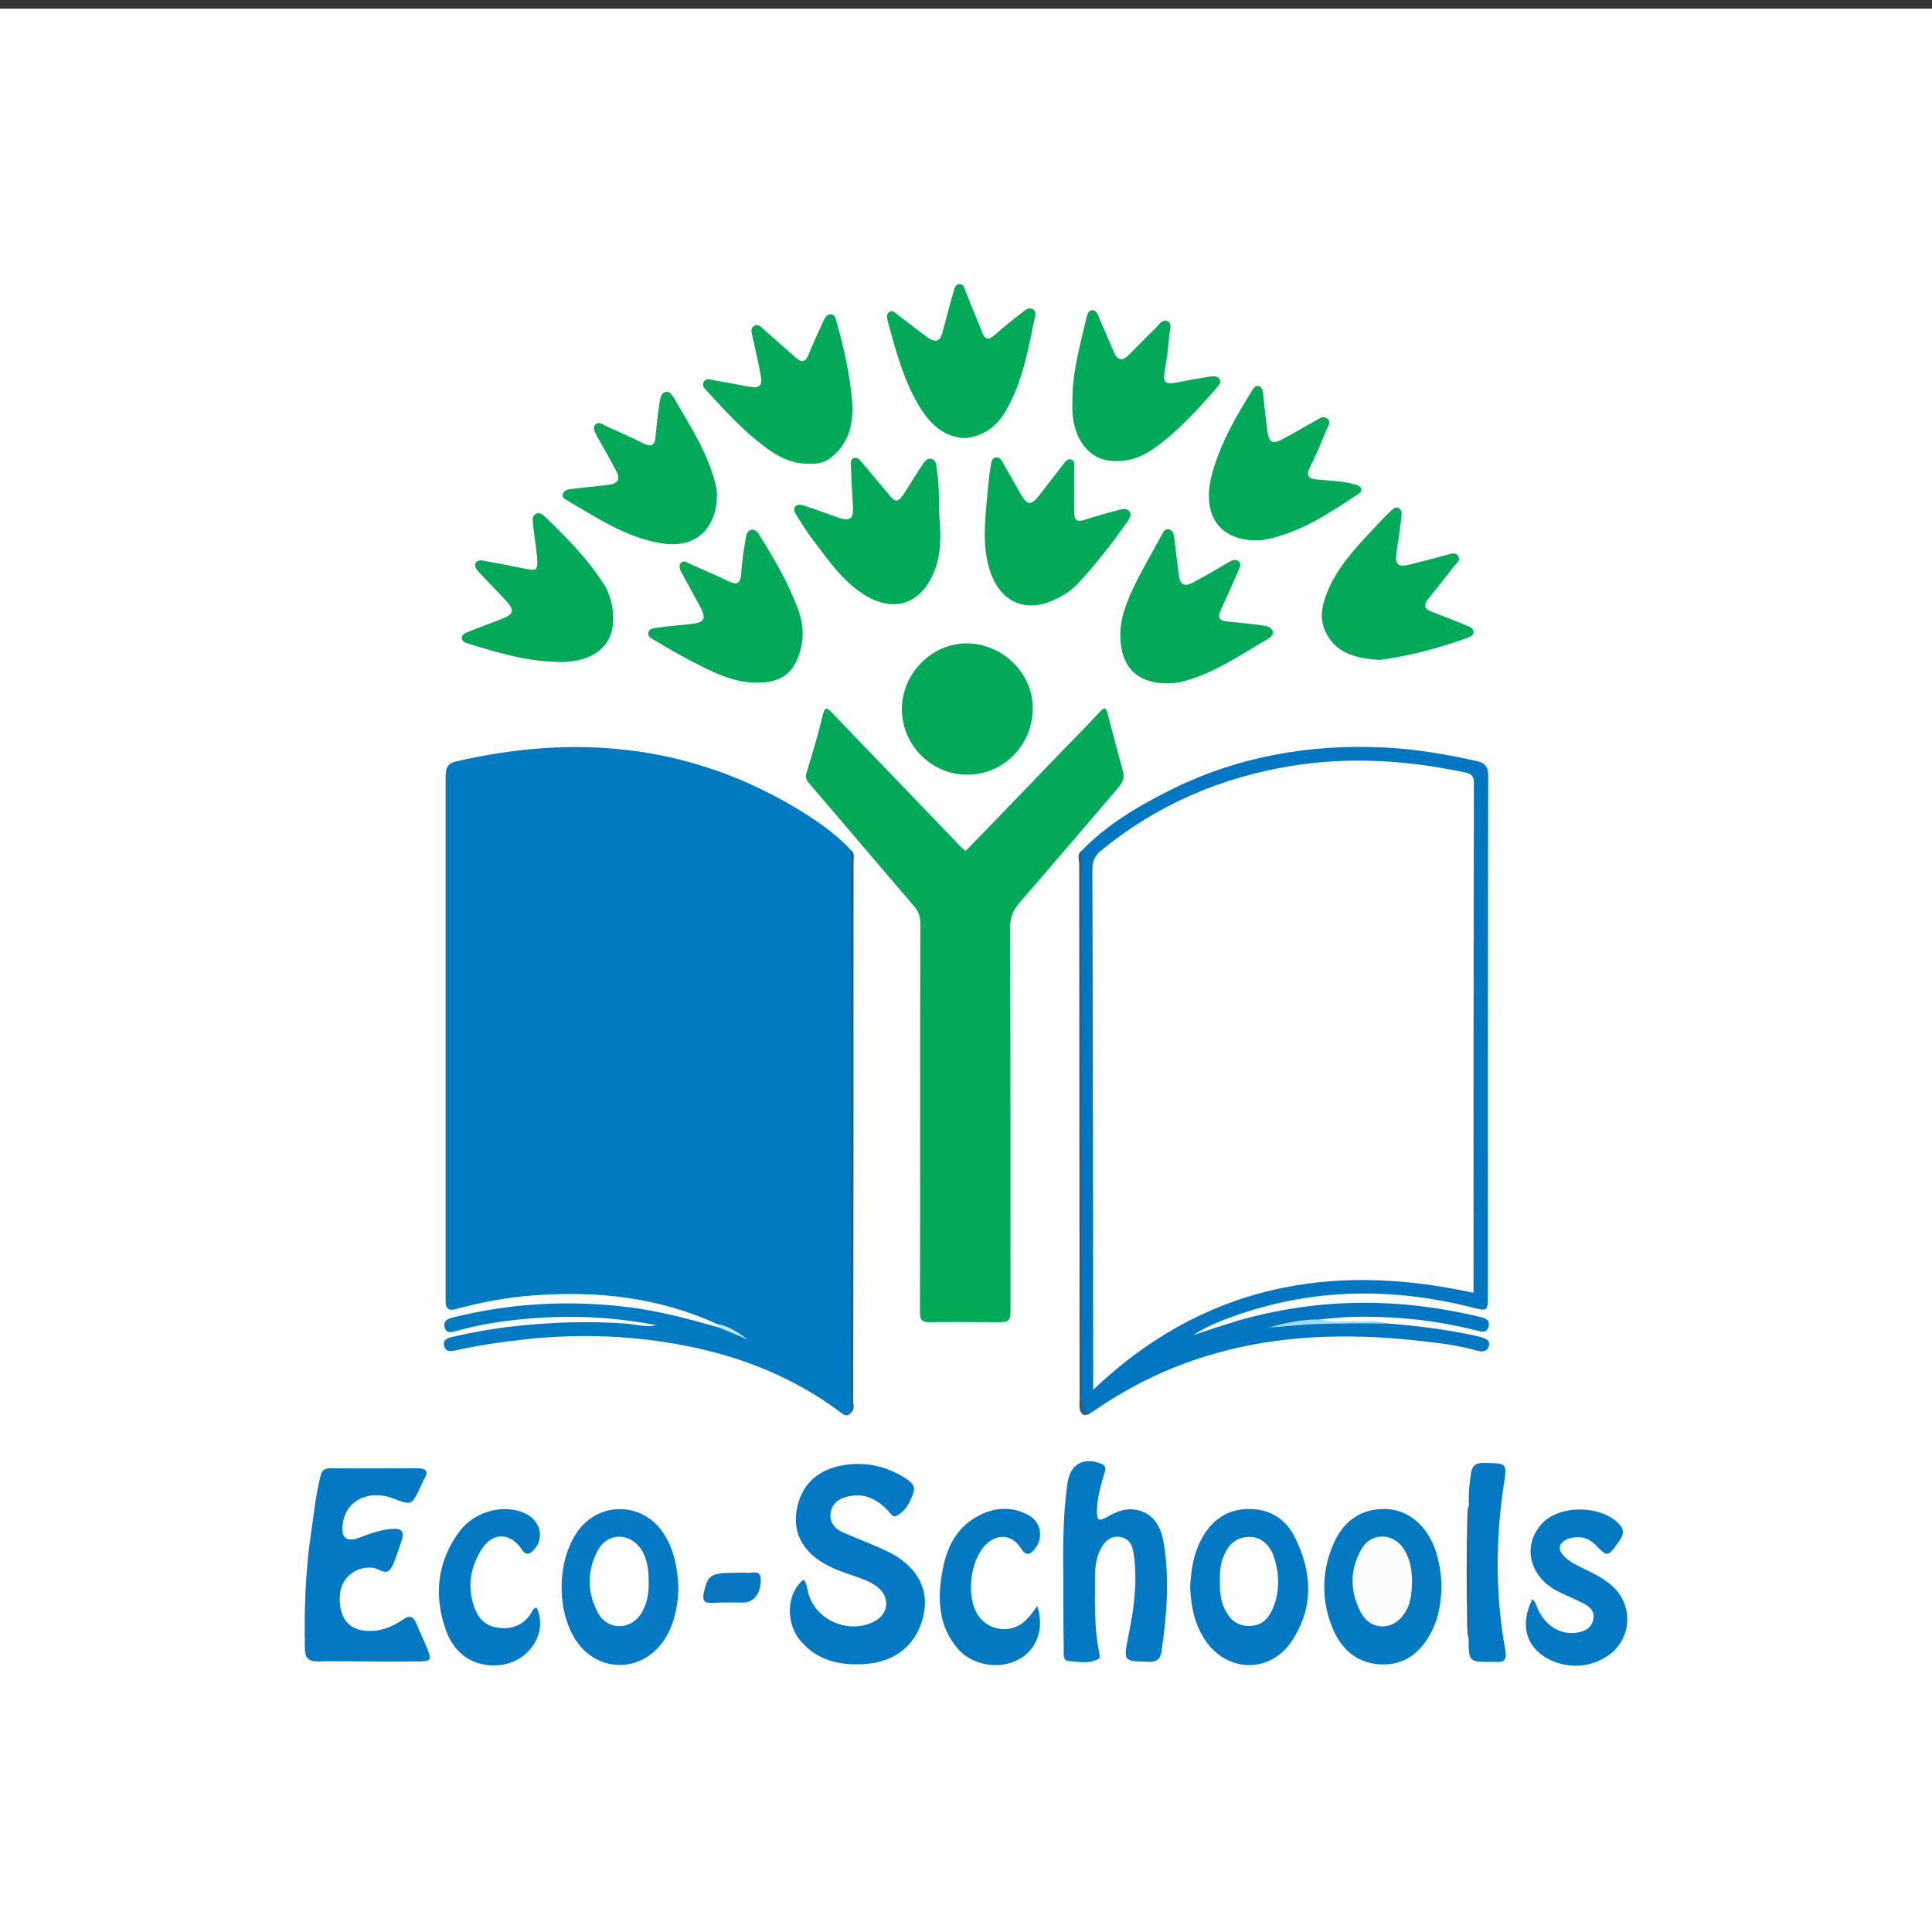 <?xml version="1.0" encoding="utf-8"?>
<!-- Generator: Adobe Illustrator 27.0.0, SVG Export Plug-In . SVG Version: 6.00 Build 0)  -->
<svg version="1.2" baseProfile="tiny" id="Ebene_1" xmlns="http://www.w3.org/2000/svg" xmlns:xlink="http://www.w3.org/1999/xlink"
	 x="0px" y="0px" viewBox="0 0 512 512" overflow="visible" xml:space="preserve">
<rect x="0" y="0" width="512" height="512" fill="#333333" stroke="none"/>
<g>
	<rect y="2.3" fill="#FEFEFE" width="512" height="512"/>
	<g>
		<path fill="#017AC2" d="M225.6,374.3c-1.2,1.5-2.2,0.5-3.1-0.2c-12.1-9-25.8-14.5-40.5-17.4c-14.1-2.8-28.2-3.3-42.5-1.8
			c-6.4,0.7-12.7,1.6-18.9,3c-1.4,0.3-2.5,0.3-2.9-1.2c-0.4-1.5,0.7-2.1,2.1-2.4c5.3-1.2,10.7-2.2,16.2-2.8
			c10-1.1,20.1-1.5,30.2-0.7c2.4,0.2,4.8,1,7.8,0.4c-11.3-2.2-22.2-2.7-33.2-1.8c-6.7,0.5-13.3,1.5-19.8,3.3
			c-1.2,0.3-2.8,0.9-3.2-1.1c-0.3-1.7,1-2.2,2.4-2.5c15.3-3.8,30.7-4.6,46.3-2.7c8.1,1,15.9,3.1,23.7,5.3c2.5,0.4,4.6,1.6,6.7,2.5
			c-1.9-1.3-4.6-1.5-6.6-3.2c-15.6-7.2-32.1-9-49-7.7c-6.9,0.5-13.7,1.8-20.4,3.6c-2.1,0.6-2.9-0.2-2.8-2.2c0-1.1,0-2.2,0-3.4
			c0-45.1,0-90.2,0-135.3c0-2.1,0.2-3.6,2.7-4.2c31.1-7.2,60.9-4.7,88.9,11.6c5.8,3.4,11.4,7.1,16,12.1c0.5,1,0.3,2,0.3,3
			c0,47.7,0,95.3,0,143C225.8,372.3,226,373.3,225.6,374.3z"/>
		<path fill="#01A959" d="M255.9,225.5c8.6-8.8,17.1-17.7,25.6-26.5c3.3-3.4,6.7-6.8,9.9-10.3c1.5-1.6,1.8-1,2.2,0.7
			c1.3,5,2.6,10,4,15c0.6,2.1-0.5,3.5-1.7,4.9c-8.5,9.9-17,19.9-25.6,29.8c-1.8,2-2.6,4-2.6,6.8c0.1,33.4,0.1,66.8,0.1,100.2
			c0,4.3,0,4.3-4.4,4.3c-5.7,0-11.4-0.1-17.1,0c-2,0-2.5-0.6-2.5-2.5c0.1-34.3,0-68.6,0.1-103c0-1.9-0.4-3.4-1.8-4.9
			c-9.2-10.7-18.3-21.5-27.5-32.2c-0.9-1-1.3-1.8-0.8-3.2c1.5-4.9,3-9.9,4.2-14.9c0.6-2.6,1.2-2.2,2.6-0.7
			c11.5,12,23,23.9,34.5,35.9C255.3,225,255.5,225.1,255.9,225.5z"/>
		<path fill="#0376C2" d="M286.7,225.4c6.6-6.8,14.6-11.6,23-15.8c18-9.1,37.3-12.5,57.3-11.5c8.2,0.4,16.3,1.8,24.4,3.6
			c2.2,0.5,3,1.5,3,4c-0.1,46-0.1,92.1-0.1,138.1c0,3.5-0.3,3.7-3.7,2.8c-21.5-5.5-42.8-5.3-63.9,2.3c-3.6,1.3-7.2,2.7-10.4,4.9
			c3.9-1.3,7.8-2.6,11.7-3.8c21.3-6.1,42.7-6.2,64.2-1c1.4,0.3,2.7,0.8,2.3,2.5c-0.4,1.9-1.9,1.4-3.2,1.1c-10.9-2.8-22-3.9-33.3-3.6
			c-2.6,0.1-5.2,0.4-7.8,0.6c-4,1.2-8.2,1-11.6,1.7c9.1-1.5,18.9-0.7,28.7-0.6c8,0.6,16,1.6,23.8,3.3c0.5,0.1,1,0.3,1.5,0.4
			c1.2,0.3,2.3,0.9,2,2.2c-0.3,1.4-1.5,1.8-2.9,1.4c-4.6-1.3-9.3-2-14.1-2.5c-28.6-3.4-56.2-0.8-81.5,14.4c-2.6,1.5-5.1,3.3-7.6,4.9
			c-1.6-0.3-2.2-1.3-2.2-2.8c0-0.6,0-1.2,0-1.8c0-47.1,0-94.2,0-141.4C286.4,227.6,286.1,226.5,286.7,225.4z"/>
		<path fill="#0379C3" d="M213,418.6c1,1.4,0.9,3,1.5,4.5c2.5,6.9,11.4,10.1,17.7,6.3c3.3-2,3.6-6.1,0.5-8.7
			c-2.2-1.8-4.9-2.5-7.4-3.4c-2-0.7-4-1.4-5.9-2.4c-6.4-3.3-9.3-8.4-8.3-14.5c1-6.6,5.3-10.9,12.3-12.1c5.9-1,11.3,0.2,16.3,3.3
			c1.3,0.8,3,1.9,2.4,3.8c-0.8,2.5-2,5-4.5,6.3c-1.1,0.6-1.7-0.8-2.4-1.5c-2.6-2.6-5.6-4.4-9.5-3.8c-2.5,0.4-4.8,1.3-5.5,4.1
			c-0.6,2.7,0.9,4.6,3.2,5.6c3.8,1.7,7.7,3.1,11.5,4.9c7.7,3.6,11.2,9.6,10,16.3c-1.5,8.1-7.2,13.2-15.9,13.7
			c-6.4,0.4-12.4-0.9-16.8-6.1C208,430.1,208.5,422,213,418.6z"/>
		<path fill="#0279C2" d="M97.5,440.3c-4.5,0-9-0.1-13.4,0c-2.3,0-3.3-1-3.3-3.3c-0.2-10,0.1-19.9,1.5-29.8
			c0.8-5.3,1.3-10.7,2.6-15.9c0.4-1.8,1.2-2.2,2.9-2.2c7.5,0.1,15.1,0,22.6,0c2.3,0,3.4,0.6,2,2.9c-0.4,0.6-0.6,1.3-0.9,1.9
			c-2.4,5.1-2.4,5.1-7.3,3.2c-6.3-2.4-12.3,0.4-13.3,6.3c-0.7,4.1,0.8,5.5,4.6,4c2.6-1,5.1-1.9,7.9-2.2c3.2-0.3,3.9,0.6,2.9,3.5
			c-0.4,1.1-0.7,2.1-1.1,3.2c-0.6,1.5-1,3.3-2.1,4.3c-1.2,1-2.8-0.5-4.2-0.7c-4.4-0.6-8.4,2.5-8.8,6.9c-0.5,6.1,2.1,9.6,7.3,9.8
			c3.5,0.2,6.6-1.1,9.4-3c1.9-1.3,2.8-0.8,3.6,1.2c0.9,2.2,1.9,4.2,2.8,6.4c1.3,3.3,1,3.5-2.6,3.5C106,440.3,101.7,440.4,97.5,440.3
			C97.5,440.3,97.5,440.3,97.5,440.3z"/>
		<path fill="#01A959" d="M256.5,205.3c-9.5,0.1-17.3-7.6-17.5-17.1c-0.1-9.6,7.8-17.7,17.2-17.7c9.4,0,17.5,7.9,17.5,17.1
			C273.7,197.4,266.1,205.2,256.5,205.3z"/>
		<path fill="#01A959" d="M365.5,174.9c-6.1-0.5-11.5-1.6-14.3-7.6c-1.8-4-0.6-7.8,1-11.5c3.1-6.8,8.3-11.9,13.3-17.3
			c1-1.1,2.1-2.2,3.2-3.2c0.5-0.4,1.1-1.1,1.9-0.7c0.9,0.5,0.9,1.5,0.8,2.4c-0.4,3.1-0.8,6.2-1.3,9.3c-0.5,3.3,0.3,4.1,3.5,3.3
			c3.3-0.8,6.7-1.7,10-2.6c1-0.3,2.2-0.7,2.8,0.3c0.8,1.2-0.5,2-1.1,2.8c-2.2,2.9-4.5,5.8-6.8,8.6c-1.3,1.6-1.1,2.7,0.9,3.4
			c3.2,1.2,6.4,2.5,9.6,3.8c0.7,0.3,1.6,0.8,1.5,1.7c-0.1,0.8-0.8,1.2-1.5,1.4C381.2,171.8,373.3,173.9,365.5,174.9z"/>
		<path fill="#01A959" d="M284.7,130c0,1.9,0,3.9,0,5.8c0,1.9,0.6,2.6,2.6,2c3-1,6-1.8,9-2.6c0.9-0.3,2.2-0.6,2.9,0.2
			c0.9,1,0,2.2-0.6,3.1c-4,5.6-8.2,11.1-12.9,16.1c-2,2.1-4.4,3.6-7.1,4.7c-7.5,3.1-13.9-0.2-16.4-8.5c-2.1-7-1-14.1-0.4-21.2
			c0.2-1.9,0.3-3.8,0.7-5.7c0.2-1,0.1-2.5,1.5-2.7c1.1-0.1,1.6,1.1,2.1,2c1.5,2.6,3,5.3,4.5,7.9c1.7,2.8,2.6,2.9,4.7,0.3
			c2.2-2.8,4.3-5.6,6.5-8.4c0.5-0.7,1.2-1.6,2.2-1.2c0.9,0.4,0.7,1.4,0.7,2.2c0,2,0,4.1,0,6.1C284.8,130,284.8,130,284.7,130z"/>
		<path fill="#01A959" d="M147.4,175.4c-8.1-0.2-15.8-2.5-23.5-4.9c-0.7-0.2-1.4-0.5-1.5-1.3c-0.1-1,0.8-1.4,1.5-1.7
			c3-1.2,6.1-2.3,9.1-3.5c3.2-1.2,3.4-2.3,1.1-4.8c-2.3-2.5-4.8-5-7.1-7.5c-0.6-0.7-1.4-1.5-1-2.4c0.5-1.1,1.7-0.8,2.7-0.6
			c3.3,0.6,6.6,1.2,9.9,1.9c3.8,0.8,4,0.7,3.7-3.3c-0.3-2.9-0.8-5.8-1.1-8.8c-0.1-0.9-0.1-2,1-2.4c0.8-0.3,1.6,0.2,2.2,0.8
			c5.7,5.5,11.3,11.1,15.6,17.9c0.9,1.3,1.5,2.9,1.9,4.4c2.4,9.6-2.2,15.7-12.1,16.2C149,175.5,148.2,175.4,147.4,175.4z"/>
		<path fill="#01A959" d="M200.4,180.9c-6.3,0-11.7-2.9-17.2-5.7c-3.2-1.7-6.4-3.5-9.5-5.4c-0.8-0.5-2.1-0.9-1.9-2.1
			c0.3-1.4,1.7-1.2,2.7-1.4c2.8-0.4,5.7-0.6,8.5-0.9c3.7-0.4,4.3-1.4,2.5-4.7c-1.6-2.9-3.2-5.9-4.8-8.8c-0.5-0.9-1-2-0.2-2.8
			c0.7-0.7,1.7,0,2.5,0.4c3.3,1.5,6.7,2.9,10,4.5c2,1,3.2,0.9,3.4-1.8c0.2-2.9,0.6-5.9,1.1-8.8c0.2-1.1,0.2-2.7,1.7-3
			c1.3-0.2,1.8,1.1,2.4,2c3.8,6,7.3,12.2,9.8,18.8c1.2,3.1,1.7,6.4,1,9.9C210.9,178.1,207.4,181,200.4,180.9z"/>
		<path fill="#01A959" d="M248.9,136.1c0.4,5.2,0.7,10.3-1.3,15.3c-3.5,8.8-10.9,11.2-18.9,6c-5.4-3.5-9-8.7-12.8-13.7
			c-1.8-2.3-3.4-4.8-4.9-7.3c-0.4-0.6-0.9-1.4-0.2-2.2c0.7-0.7,1.5-0.4,2.3-0.2c2.8,0.9,5.5,1.9,8.3,2.9c4.1,1.5,4.9,0.8,4.6-3.4
			c-0.2-3.3-0.4-6.7-0.5-10c0-0.8-0.2-1.8,0.8-2.1c0.9-0.3,1.5,0.4,2,1c2.4,2.9,4.8,5.7,7.2,8.6c1.9,2.3,2.5,2.2,4.2-0.4
			c1.5-2.3,2.9-4.7,4.4-6.9c0.7-1,1.3-2.4,2.7-2.1c1.4,0.3,1.3,1.8,1.5,3C248.9,128.4,248.8,132.3,248.9,136.1z"/>
		<path fill="#01A959" d="M296.9,167.5c0.2-5.1,2.7-10.5,5.5-15.8c1.8-3.3,3.6-6.6,5.4-9.8c0.4-0.8,0.9-1.9,2-1.6
			c1.1,0.2,1.3,1.4,1.4,2.4c0.4,3.2,0.8,6.4,1.2,9.7c0.3,2.5,1.4,3.2,3.7,2c3.2-1.7,6.4-3.6,9.5-5.4c0.8-0.5,1.8-0.9,2.6-0.3
			c0.9,0.7,0.3,1.8,0,2.5c-1.5,3.5-3.1,7-4.7,10.5c-0.9,1.9-0.4,2.8,1.7,3c3,0.3,6.1,0.6,9.1,1c1.1,0.2,2.7,0.3,3,1.7
			c0.2,1.2-1.1,1.8-2.1,2.4c-7,4.1-13.7,8.7-21.7,10.8c-2.3,0.6-4.7,0.6-7,0.3C300.1,179.9,296.7,175.5,296.9,167.5z"/>
		<path fill="#01A959" d="M255.8,116.1c-5.6-0.2-9.1-3.6-11.8-7.8c-4.4-7-6.5-15-8.7-23c-0.2-0.8-0.5-2,0.3-2.6
			c0.9-0.6,1.7,0.2,2.4,0.8c2.5,1.9,5,3.8,7.5,5.7c2.5,1.8,3.7,1.4,4.4-1.6c0.9-3.4,1.8-6.9,2.8-10.3c0.2-0.9,0.5-2,1.5-2
			c1.1-0.1,1.4,1,1.7,1.9c1.4,3.6,2.9,7.1,4.3,10.7c0.8,2.1,1.7,2.4,3.5,0.8c2.4-2.2,5-4.2,7.6-6.2c0.7-0.6,1.6-1.1,2.5-0.5
			c0.8,0.5,0.6,1.5,0.4,2.3c-1.7,8.3-3.2,16.8-7.5,24.3C264.5,112.7,260.9,115.6,255.8,116.1z"/>
		<path fill="#01A959" d="M284.2,106c0-7.6,2.1-14.8,3.8-22.1c0.2-0.7,0.5-1.7,1.5-1.7c0.9,0,1.3,0.9,1.6,1.6
			c1.4,3.2,2.7,6.3,4.1,9.5c0.9,2.2,2.2,2.5,3.9,0.8c2.4-2.4,4.7-4.8,7.1-7.1c0.9-0.9,1.8-2.5,3.2-1.9c1.3,0.6,0.6,2.4,0.5,3.6
			c-0.3,3.3-0.7,6.7-1.3,10c-0.5,2.8,0.6,3.2,3,2.7c3-0.6,6-1.1,9-1.6c0.9-0.1,2-0.2,2.5,0.6c0.7,0.9-0.1,1.7-0.7,2.4
			c-5.1,5.9-10.4,11.7-16.8,16.2c-3.6,2.5-7.7,3.7-12.1,3c-5-0.8-8.6-5.5-9.2-11.8C284.1,108.9,284.2,107.4,284.2,106z"/>
		<path fill="#01A959" d="M333.2,143.2c-10,0.1-14.8-6.7-12.1-17.2c2.1-8.1,6.3-15.4,10.7-22.5c0.4-0.6,0.8-1.3,1.6-1.2
			c1,0.1,1.2,1.1,1.3,1.9c0.4,3.2,0.7,6.5,1.1,9.7c0.5,3.6,1.4,4,4.6,2.2c2.8-1.5,5.5-3.1,8.2-4.6c1-0.6,2.1-1.4,3.1-0.6
			c1.3,1,0.1,2.3-0.3,3.3c-1.3,3.2-2.6,6.4-4.2,9.5c-1.3,2.6-0.3,3.2,2.1,3.4c3.3,0.3,6.7,0.4,9.9,1.3c1.5,0.4,2.3,1.5,0.8,2.5
			c-7.9,5.2-15.7,10.5-25.3,12.2C334.2,143.2,333.5,143.2,333.2,143.2z"/>
		<path fill="#01A959" d="M214.6,122.9c-4.9,0.1-8.7-2-12.2-4.7c-5.6-4.2-10.2-9.3-14.9-14.4c-0.7-0.7-1.6-1.6-1-2.6
			c0.6-1.1,1.8-0.6,2.8-0.4c3.1,0.5,6.2,1.1,9.3,1.7c2.6,0.5,3.5-0.3,3-2.9c-0.6-3.5-1.4-6.9-2.2-10.4c-0.2-1-0.6-2.2,0.4-2.8
			c1.2-0.8,2,0.4,2.8,1.1c2.8,2.4,5.5,4.8,8.2,7.2c1.7,1.5,2.7,1.3,3.5-0.8c1.2-2.9,2.5-5.8,3.8-8.6c0.4-0.9,1-2.1,2.1-2
			c1.2,0.1,1.3,1.3,1.6,2.3c1.9,6.8,3.4,13.6,4,20.6c0.5,6-0.8,11.8-6.3,15.6C218,122.7,216.2,123,214.6,122.9z"/>
		<path fill="#01A959" d="M190,130.7c0.1,9.6-5.8,14.7-14.6,13.3c-9.5-1.5-17.2-6.8-25.3-11.5c-0.6-0.3-1.3-0.9-0.9-1.7
			c0.3-0.8,1.2-1.1,2-1.2c3.3-0.4,6.7-0.7,10-1.1c2.7-0.4,3.3-1.5,2-3.9c-1.6-3-3.3-6-5-9c-0.5-1-1.3-2.1-0.4-3.1
			c0.9-0.9,1.9,0,2.8,0.4c3.3,1.5,6.7,3,9.9,4.6c2,1,3,0.7,3.2-1.7c0.3-3,0.6-6.1,1.1-9.1c0.2-1,0.3-2.5,1.5-2.8
			c1.3-0.4,1.9,1,2.5,1.9c4.1,7.1,8.6,14,10.7,22C189.8,128.9,189.9,130.1,190,130.7z"/>
		<path fill="#0279C2" d="M281.8,420.1c-0.1-9.1-0.2-18.1,1.1-27.1c0.7-4.9,4.2-7,8.9-5.1c1.8,0.7,1,2,0.7,3.1
			c-0.9,3-1.7,6.1-1.8,9.2c0,2.8,0.4,3.1,2.9,1.7c2.1-1.2,4.2-2.1,6.6-1.9c4.4,0.4,7.3,3.3,8.2,8.9c1.6,9.6,0.8,19.3-0.6,28.8
			c-0.3,2-1.3,2.8-3.5,2.7c-6.6-0.2-6.6-0.1-5.3-6.7c1.4-6.8,2.4-13.6,1.6-20.6c-0.3-2.5-0.5-5.2-3.8-5.8c-2.5-0.4-4.5,1.3-5.7,4.5
			c-0.7,1.9-0.9,3.9-0.9,6c0,6.7-0.3,13.4,1.1,20.1c0.1,0.6,0.2,1.6-0.1,1.7c-2.5,1.4-5.3,0.8-8,0.6c-1.6-0.1-1.3-1.9-1.3-3
			C281.8,431.5,281.8,425.8,281.8,420.1z"/>
		<path fill="#0379C2" d="M382,420.6c-0.1,3.7-0.6,7.5-2.2,10.9c-2.6,5.7-6.8,9.6-13.2,9.6c-6.6,0-11.1-3.8-13.5-9.7
			c-2.8-6.9-2.9-14.1-0.2-21.1c2.6-6.9,7.4-10.4,13.9-10.4c6.1,0,11.1,4,13.6,10.8C381.4,413.9,382,417.2,382,420.6z"/>
		<path fill="#037AC3" d="M179.8,421.3c-0.3,5-1.2,10-4.5,14.3c-6.2,7.9-17.2,7.4-22.7-0.9c-5.2-8-5-21.2,0.5-28.9
			c5.6-7.9,17-7.8,22.5,0.2C178.7,410.5,179.6,415.6,179.8,421.3z"/>
		<path fill="#0379C3" d="M315.4,420.7c0.2-4.6,0.9-9,3.1-13c2.6-4.8,6.6-7.7,12.2-7.8c5.5-0.1,9.9,2.4,12.4,7.4
			c4.7,9.3,5.1,18.7-0.7,27.5c-6.2,9.4-18.6,8.3-23.9-1.6C316.3,429.3,315.6,425,315.4,420.7z"/>
		<path fill="#0379C3" d="M406.1,423.8c1,0.8,1.1,2.1,1.7,3.2c2.2,4.1,5.8,6.2,9.9,5.7c2.2-0.3,4-1.2,4.5-3.4c0.6-2.3-1-3.6-2.8-4.5
			c-2.2-1.1-4.4-2-6.6-3.1c-7.5-3.8-9.5-12.1-4.2-17.9c4.7-5.1,15.7-5,20.5,0.1c1.9,2,0.7,3.5-0.4,5.1c-2.6,3.6-2.8,3.6-5.8,0.5
			c-1.9-2-4.3-2.6-7-1.8c-2.8,0.9-3.4,2.9-1.2,4.9c1.7,1.7,3.9,2.5,6,3.6c2.2,1.1,4.4,2.2,6.2,3.8c6.4,5.3,5.6,15.2-1.6,19.3
			c-3.6,2.1-7.6,2.7-11.8,1.6C405.2,438.5,402.1,431.7,406.1,423.8z"/>
		<path fill="#0379C4" d="M142.2,426c3.2,6.7-2.1,14.7-10.1,15.3c-6.3,0.5-11.6-2.7-13.9-9.2c-3.3-9.2-2.4-18.3,3.6-26.3
			c4.2-5.6,12.5-7.5,18-4.4c3.6,2.1,4.4,6.4,1.7,9.3c-1.1,1.2-2.1,1.7-3.3-0.2c-3-4.4-7.6-4.5-10.5,0c-3.1,4.8-4,10.2-1.9,15.7
			c1.1,3,3.2,4.9,6.5,5.2c3.4,0.4,6.2-0.7,8.2-3.5C141,427.3,141.1,426.2,142.2,426z"/>
		<path fill="#0379C2" d="M274.9,425.6c1.9,6-0.1,11.5-4.8,14.1c-5.2,2.9-12.5,1.7-16.4-2.9c-5-6-5.3-13-4-20.2
			c1.1-6.4,3.8-12.1,10-15.1c4.2-2.1,8.6-2.3,12.8,0c3.4,1.8,4.1,5.9,1.8,8.9c-1.2,1.5-2.3,2.2-3.7,0c-2.4-3.9-6.5-4.1-9.6-0.8
			c-3.8,4.1-4.9,12.8-2.2,17.8c2.8,5.1,9.7,5.9,13.6,1.4C273.3,427.9,274,426.8,274.9,425.6z"/>
		<path fill="#0279C2" d="M389.3,398.8c-0.2-2.7,0.1-5.4,0.5-8.2c0.3-2.3,1.4-3,3.6-2.9c6.1,0.1,6,0,5.1,5.9
			c-2.2,14.6-2.2,29.1,0.4,43.6c0.4,2.3,0.1,3.5-2.6,3.2c-0.3,0-0.6,0-0.9,0c-6.1,0.1-6.2,0-6.2-6.1c-0.6-3.1-0.3-6.3-0.2-9.4
			C389.2,416.1,388.7,407.4,389.3,398.8z"/>
		<path fill="#0677C0" d="M195.2,416.8c0.8,0,1.6-0.1,2.4,0c1.5,0.3,4.1-1.2,4,2c0,3.5-1.9,5.9-4.6,5.9c-2.7,0-5.5-0.1-8.2,0.1
			c-2.1,0.1-2.7-0.6-2.3-2.7C187.6,417.3,188.3,416.8,195.2,416.8z"/>
		<path fill="#266189" d="M286.7,225.4c0,48.3,0,96.5,0,144.8c0,1.9,0.4,3.3,1.9,4.5c-1.6,0.8-2.2-0.1-2.5-1.5c-0.1-0.7,0-1.4,0-2.1
			c0-47.4-0.1-94.9-0.1-142.3C285.9,227.6,285.4,226.3,286.7,225.4z"/>
		<path fill="#1F608D" d="M225.6,374.3c0-7.4-0.1-14.9-0.1-22.3c0-42.2,0-84.5,0-126.7c1.1,0.8,0.7,2,0.7,3.1c0,47.7,0,95.3-0.1,143
			C226.2,372.4,226.5,373.5,225.6,374.3z"/>
		<path fill="#A0DCF4" d="M367.3,350.7c-6.2,0-12.4,0-18.6,0.2c-4.1,0.1-8.3,0.7-12.4,0.9c4.6-1.3,9.2-2.3,14-2.1
			c3.2,1.1,6.4,0.2,9.6,0.5C362.3,350.3,364.9,349.7,367.3,350.7z"/>
		<path fill="#28658E" d="M389.3,398.8c0,11.8,0,23.6,0,35.5c-0.2-0.6-0.4-1.2-0.4-1.7c-0.3-10.8-0.3-21.5,0-32.3
			C388.9,399.7,389.2,399.2,389.3,398.8z"/>
		<path fill="#BBECF9" d="M190.1,350.9c3.1,0.5,5.6,2.3,8.1,4.1c-2.7-1.1-5.4-2.3-8.1-3.4C190.1,351.3,190.1,351.1,190.1,350.9z"/>
		<path fill="#FEFEFE" d="M390.4,342.6c-37.8-8.3-71.7-1.9-100.7,25.7c0-3,0-5.6,0-8.2c0-43.2-0.1-86.4-0.2-129.5
			c0-2.2,0.5-3.7,2.3-5.2c14.9-12.2,32-19.5,50.9-22.5c15.3-2.4,30.4-1.4,45.5,1.8c1.5,0.3,2.4,0.8,2.4,2.7
			c-0.1,44.9-0.1,89.8-0.1,134.7C390.6,342.3,390.5,342.4,390.4,342.6z"/>
		<path fill="#FBFCFC" d="M374.2,419.3c-0.1,3-0.3,5.9-2.1,8.4c-2.9,4.4-8.7,4.5-11.3-0.1c-3.1-5.6-3.2-11.5,0-17.1
			c2.7-4.6,8.7-4.3,11.4,0.3C373.8,413.4,374.2,416.3,374.2,419.3z"/>
		<path fill="#FCFDFC" d="M171.9,419.1c0.1,3.1-0.4,6.1-2.1,8.7c-2.9,4.3-8.8,4.2-11.3-0.3c-2.9-5.4-3-11.1-0.1-16.6
			c2.6-4.9,8.6-4.8,11.6-0.2C171.6,413.3,171.9,416.2,171.9,419.1z"/>
		<path fill="#FDFDFD" d="M323.3,418.9c-0.1-2.2,0.1-4.3,0.9-6.3c1.2-3,3.1-5.2,6.7-5.3c3-0.1,5.5,1.8,6.7,5.3
			c1.5,4.6,1.6,9.2-0.3,13.7c-1.2,2.8-3.2,4.7-6.5,4.6c-3.3-0.1-5.1-2-6.4-4.8C323.4,423.7,323.2,421.3,323.3,418.9z"/>
	</g>
</g>
</svg>

